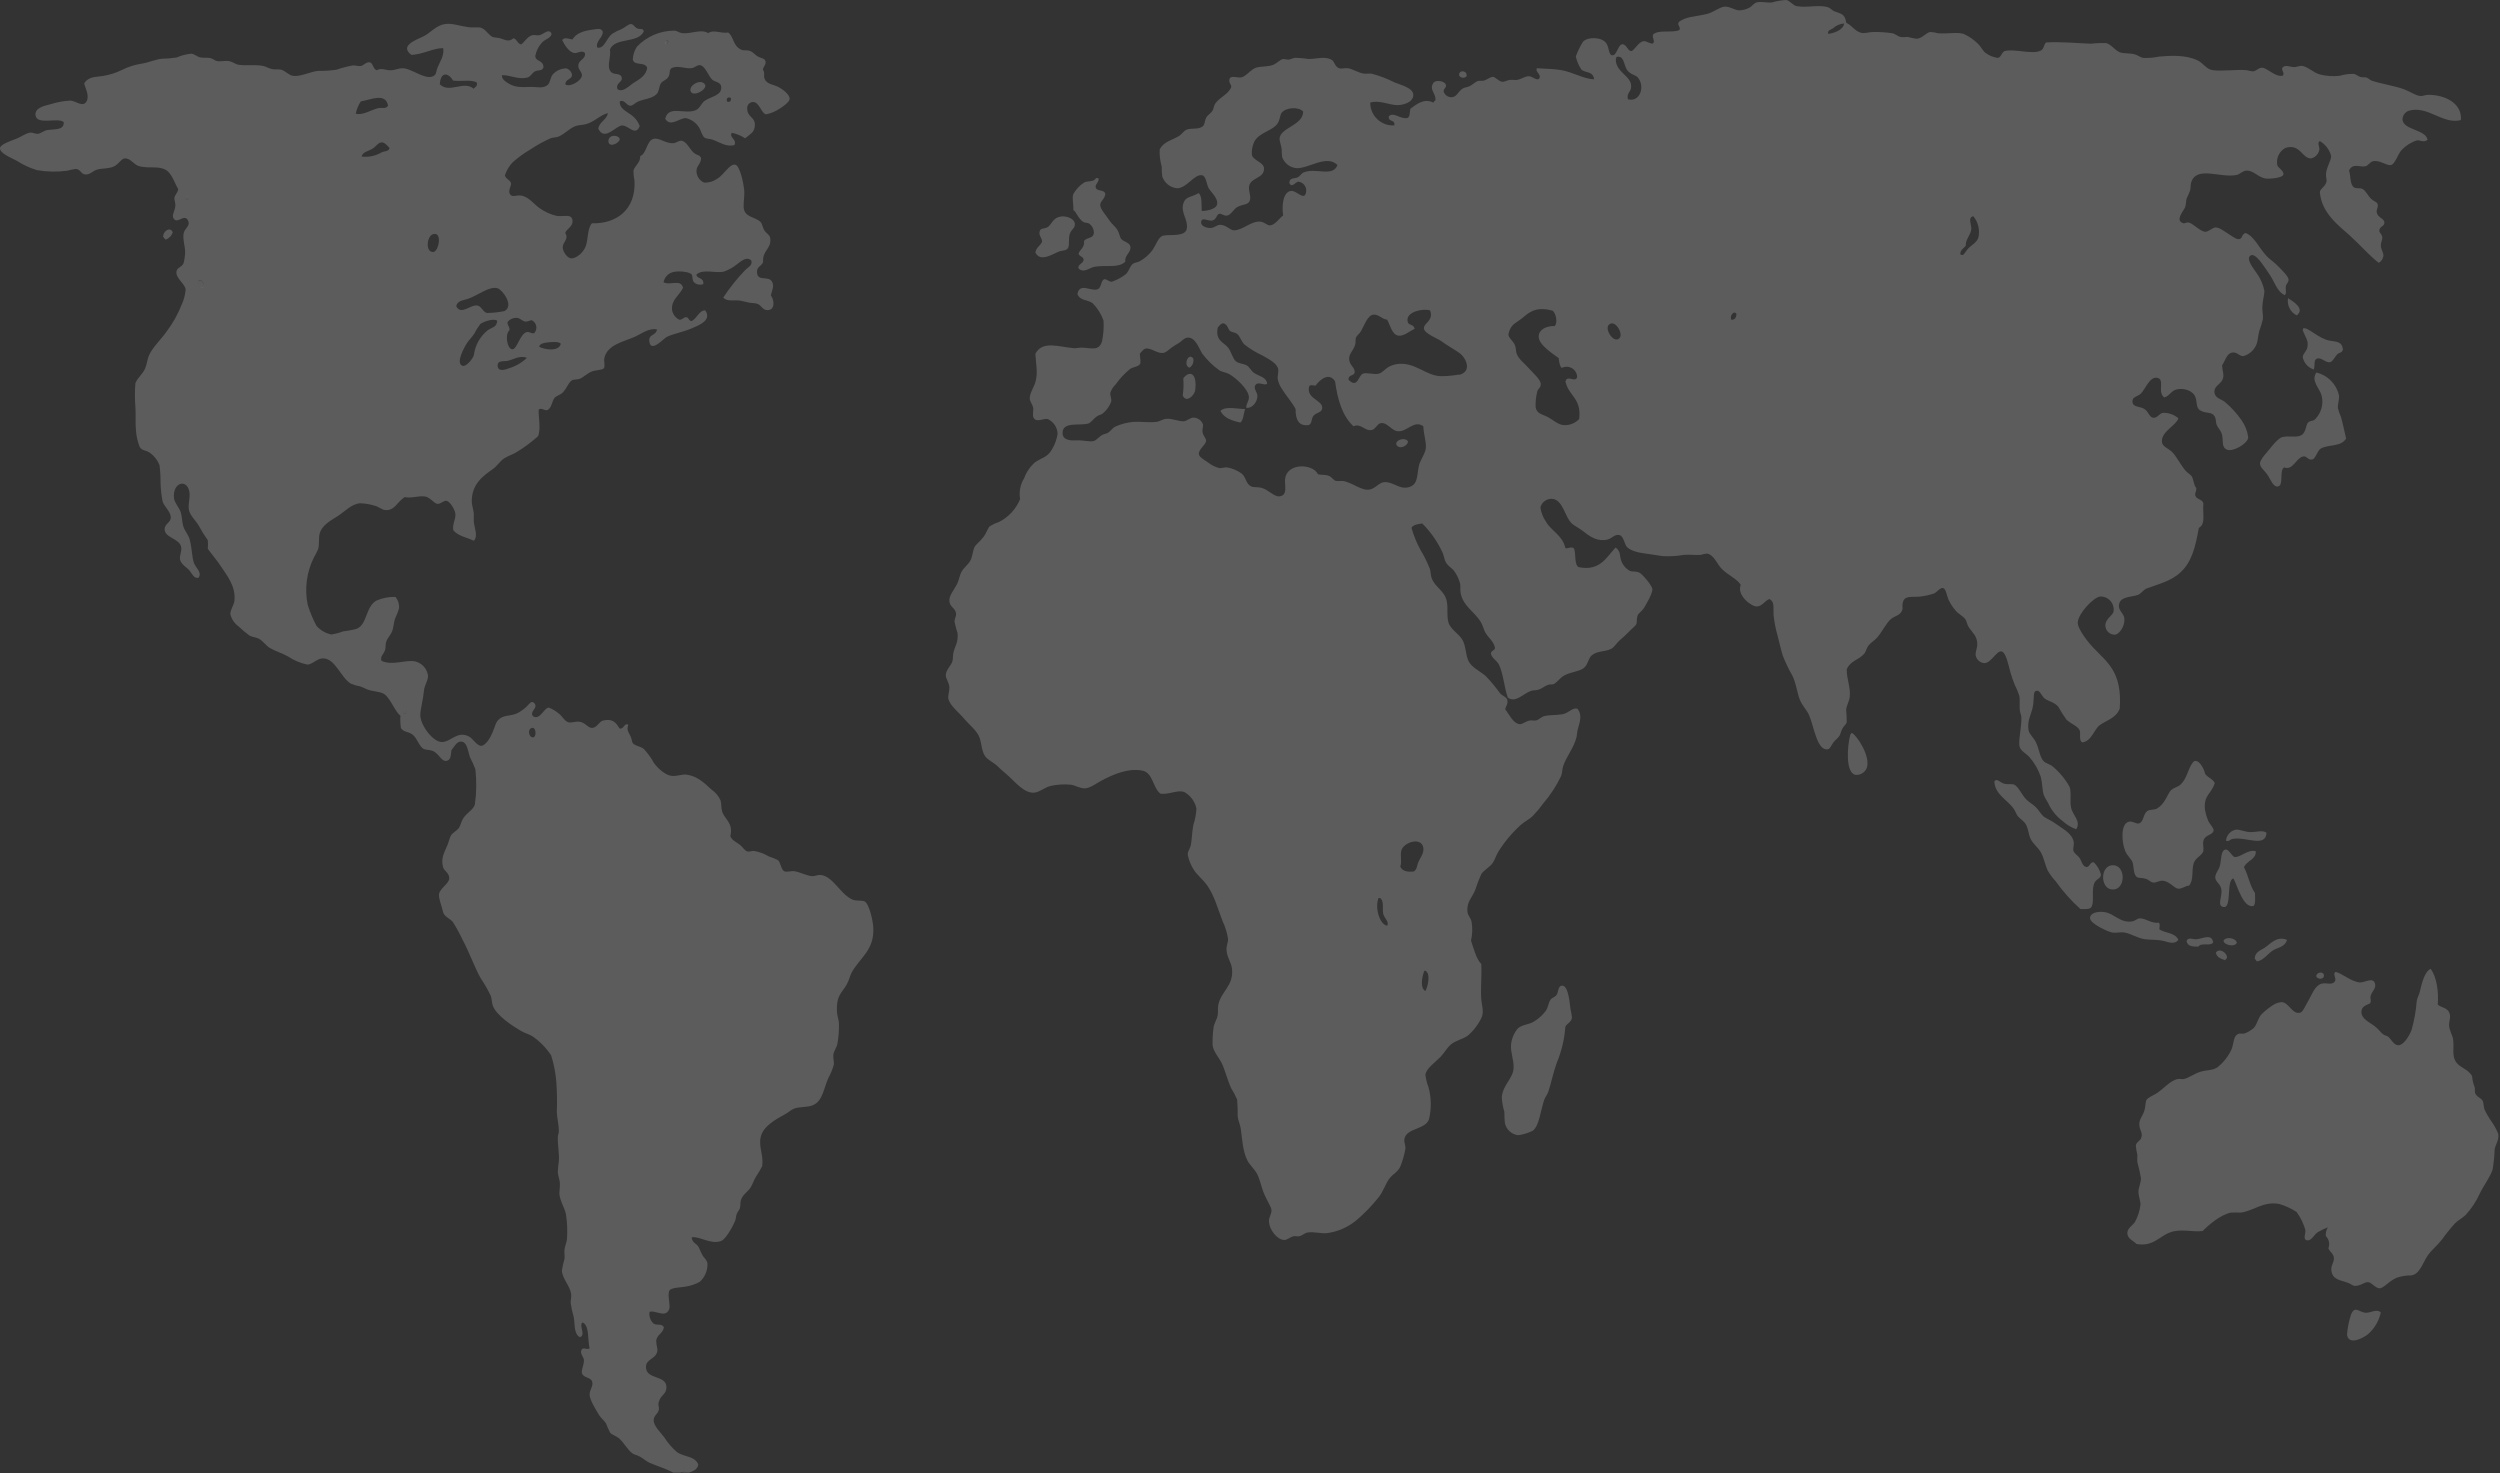 <?xml version="1.0" encoding="UTF-8"?> <svg xmlns="http://www.w3.org/2000/svg" width="689" height="406" viewBox="0 0 689 406" fill="none"><rect x="0" y="0" width="689" height="406" fill="#333333" stroke="none"/> <path d="M656.149 361.711C655.648 364.033 654.412 366.132 652.625 367.697C651.348 368.761 647.292 370.918 646.836 367.864C646.973 365.956 647.35 364.072 647.96 362.258C648.948 359.888 650.027 361.438 651.637 361.757C653.248 362.076 654.828 360.511 656.149 361.711Z" fill="white" fill-opacity="0.2"></path> <path d="M645.18 114.939C645.757 116.975 646.137 118.981 646.593 120.88C645.074 123.204 642.035 122.399 639.665 123.584C638.601 124.177 638.297 126.319 637.264 126.623C636.231 126.927 635.745 125.757 635.016 125.772C632.98 125.772 631.977 129.859 629.5 128.811C628.072 129.829 629.5 133.734 627.799 134.068C626.553 134.296 625.869 132.366 625.125 131.181C624.198 129.662 622.906 128.948 622.861 127.778C622.815 126.608 624.897 124.557 625.55 123.706C626.203 122.855 627.92 120.758 628.938 120.485C630.822 119.983 632.721 120.698 634.165 119.983C635.608 119.269 635.471 116.945 636.14 116.413C636.808 115.881 637.355 116.048 637.842 115.729C638.759 114.888 639.428 113.812 639.776 112.617C640.124 111.422 640.138 110.155 639.817 108.953C639.346 107.054 636.778 104.972 638.404 102.663C639.924 103.025 641.312 103.807 642.411 104.919C643.509 106.031 644.274 107.428 644.618 108.953C644.77 110.123 644.238 111.293 644.329 112.508C644.551 113.339 644.836 114.151 645.18 114.939Z" fill="white" fill-opacity="0.2"></path> <path d="M645.697 96.433C645.378 97.299 644.74 97.117 644.178 97.618C643.616 98.12 642.917 99.654 642.203 99.821C641.063 100.079 639.787 98.484 638.663 98.803C637.539 99.122 638.116 100.414 637.675 101.842C636.916 101.593 636.236 101.149 635.703 100.554C635.169 99.96 634.802 99.235 634.637 98.454C634.637 97.481 635.655 96.934 635.913 95.734C636.323 93.789 635.244 92.817 634.637 90.979C634.637 90.705 634.773 90.69 634.773 90.477C636.156 90.128 638.86 93.258 641.975 93.865C643.905 94.215 645.576 94.063 645.697 96.433Z" fill="white" fill-opacity="0.2"></path> <path d="M640.471 268.697C640.623 270.11 638.572 269.958 638.359 269.031C638.405 267.953 640.228 267.603 640.471 268.697Z" fill="white" fill-opacity="0.2"></path> <path d="M630.58 82.181C631.977 83.062 635.366 85.083 632.98 86.921C632.122 86.496 631.424 85.805 630.992 84.95C630.559 84.096 630.414 83.124 630.58 82.181Z" fill="white" fill-opacity="0.2"></path> <path d="M624.092 261.236C625.703 260.172 627.465 257.848 630.307 259.033C629.684 261.145 627.557 261.099 626.204 262.072C624.852 263.044 623.697 264.761 621.965 264.958C621.862 264.673 621.664 264.431 621.403 264.275C621.403 262.391 622.968 261.95 624.092 261.236Z" fill="white" fill-opacity="0.2"></path> <path d="M620.279 229.33C621.935 229.33 623.5 228.707 624.654 229.497C624.442 233.736 618.957 230.515 615.326 231.199C614.551 231.336 614.323 232.05 613.487 231.7C613.545 230.971 613.839 230.28 614.324 229.731C614.809 229.183 615.459 228.808 616.177 228.662C617.21 228.525 618.759 229.315 620.279 229.33Z" fill="white" fill-opacity="0.2"></path> <path d="M621.691 234.587C621.843 236.926 619.169 237.185 618.44 239.008C619.61 241.15 620.066 244.174 621.479 246.118C621.479 247.425 621.691 249.157 621.053 249.689C618.212 250.342 616.678 244.204 615.538 242.092C613.365 242.578 615.356 250.935 612.499 249.886C611.071 249.385 612.499 247 612.211 245.146C611.952 243.52 610.691 243.186 610.524 241.91C610.433 240.862 611.481 239.752 611.785 238.689C612.241 237.17 611.952 234.131 613.487 234.131C614.247 234.131 615.249 236.03 615.751 236.152C617.301 236.547 619.352 233.994 621.691 234.587Z" fill="white" fill-opacity="0.2"></path> <path d="M616.465 259.824C615.934 261.116 613.032 260.493 612.789 259.323C613.275 258.031 616.222 258.426 616.465 259.824Z" fill="white" fill-opacity="0.2"></path> <path d="M613.775 263.941C613.617 264.191 613.428 264.421 613.213 264.625C612.134 264.214 610.995 263.91 610.676 262.589C611.466 261.191 613.73 262.346 613.775 263.941Z" fill="white" fill-opacity="0.2"></path> <path d="M609.962 259.703C609.248 260.934 606.756 259.612 605.86 260.888C604.341 260.888 602.912 260.888 602.609 259.369C603.034 258.123 604.371 258.974 605.434 258.852C607.197 258.67 609.506 257.226 609.962 259.703Z" fill="white" fill-opacity="0.2"></path> <path d="M590.043 324.716C589.792 323.226 589.462 321.75 589.056 320.294C588.98 319.732 589.056 318.988 589.056 318.259C588.851 317.419 588.709 316.566 588.63 315.706C588.828 314.597 589.922 314.475 590.15 313.503C590.605 311.984 589.618 311.665 589.588 309.765C589.588 308.428 590.438 307.775 591.001 306.043C591.274 305.238 591.274 303.734 591.563 303.156C591.851 302.579 593.492 301.819 594.115 301.47C596.273 300.178 598.005 297.808 600.193 297.383C600.74 297.276 601.484 297.474 601.879 297.383C603.17 297.109 604.766 295.863 606.543 295.347C608.321 294.83 609.78 295.058 611.102 294.162C612.816 292.811 614.176 291.064 615.067 289.072C615.705 287.203 615.523 285.638 616.753 285C617.361 284.681 617.969 285 618.592 284.833C619.524 284.478 620.388 283.964 621.144 283.314C622.117 282.25 622.284 280.518 623.393 279.409C624.387 278.454 625.477 277.604 626.644 276.872C627.332 276.462 628.109 276.227 628.908 276.188C630.899 276.385 631.825 279.728 633.983 279.075C634.758 278.831 635.502 276.856 636.247 275.671C637.265 273.939 638.009 271.615 639.787 271.113C641.215 270.688 642.825 271.766 643.6 270.262C643.767 269.184 642.932 268.545 643.6 267.877C645.241 268.014 648.022 270.673 650.513 270.764C651.85 270.764 654.342 269.016 654.616 271.447C654.737 272.526 653.613 273.392 653.339 274.486C653.157 275.276 653.628 275.686 653.203 276.522C652.048 277.069 650.832 277.358 650.802 278.892C650.802 280.837 653.081 281.749 654.464 282.812C655.421 283.526 656.226 284.635 656.728 285.015C657.229 285.395 657.852 285.471 658.141 285.684C659.067 286.398 659.66 288.024 660.967 288.069C662.273 288.115 663.838 285.912 664.643 283.815C665.374 281.209 665.847 278.537 666.056 275.838C666.193 274.988 666.71 274.152 666.907 273.301C667.454 270.976 668.183 267.847 669.87 267.011C671.556 269.168 672.134 273.347 671.845 276.872C672.969 277.889 674.884 277.555 675.233 279.91C675.324 280.731 674.899 281.779 674.96 282.615C675.051 284.043 675.932 285.304 676.084 286.519C676.373 288.783 675.78 290.652 676.646 292.293C677.755 294.374 679.913 294.298 681.311 296.547C681.373 297.592 681.609 298.619 682.009 299.586C682.146 300.102 682.009 300.953 682.161 301.287C682.617 302.427 683.833 302.533 684.273 303.49C684.501 303.961 684.44 304.858 684.699 305.694C685.249 306.887 685.91 308.027 686.674 309.097C687.423 310.152 688.04 311.295 688.512 312.5C688.801 314.187 687.783 315.341 687.525 316.739C687.463 318.613 687.275 320.481 686.963 322.33C686.309 324.382 684.684 326.387 683.422 328.955C682.437 331.137 681.103 333.143 679.472 334.895C678.576 335.746 677.527 336.248 676.646 337.098C675.333 338.545 674.105 340.067 672.969 341.656C671.708 343.267 670.159 344.498 669.156 345.895C667.712 347.916 666.983 351.168 664.507 351.502C663.11 351.489 661.721 351.72 660.404 352.186C658.308 353.173 656.925 355.012 655.846 355.057C654.768 355.103 653.734 353.538 652.732 353.371C651.729 353.204 650.711 354.389 649.055 354.389C648.386 354.389 648.052 353.902 647.08 353.538C645.059 352.763 642.841 352.793 642.522 350.134C642.354 348.691 643.281 348.038 643.221 346.746C643.16 345.455 642.111 345.121 641.701 344.027C641.923 343.453 641.973 342.828 641.847 342.227C641.72 341.625 641.421 341.074 640.987 340.639C640.922 339.802 641.125 338.967 641.564 338.253C640.579 338.624 639.628 339.081 638.723 339.621C637.705 340.365 636.961 342.082 635.776 341.824C634.591 341.565 635.502 340.016 635.35 338.937C634.835 337.169 634.018 335.503 632.935 334.014C631.452 333.046 629.834 332.303 628.133 331.811C623.773 330.991 620.992 333.786 617.498 334.197C616.602 334.151 615.705 334.151 614.809 334.197C611.983 334.789 608.807 337.493 607.045 339.271C604.128 339.621 601.165 338.557 598.141 339.621C595.118 340.684 593.431 343.662 588.828 342.842C587.916 341.9 586.291 341.429 586.291 339.803C586.291 338.511 587.81 337.676 588.402 336.764C589.203 335.288 589.718 333.675 589.922 332.009C589.922 330.884 589.284 329.532 589.36 328.104C589.527 326.995 590.059 325.81 590.043 324.716Z" fill="white" fill-opacity="0.2"></path> <path d="M587.643 253.929C588.418 253.808 588.995 253.124 589.77 253.094C591.411 253.094 593.037 254.613 594.982 254.279C595.407 254.826 595.118 255.281 595.133 256.147C596.79 257.211 599.494 257.013 600.36 259.034C599.114 260.554 597.321 259.475 595.696 259.201C594.07 258.928 592.733 259.065 591.138 258.852C589.162 258.578 587.385 257.332 585.501 256.998C584.346 256.816 583.176 257.196 582.097 256.998C581.019 256.801 576.096 254.613 576.02 253.094C575.944 251.574 578.147 251.088 580.107 251.392C582.69 251.787 584.407 254.476 587.643 253.929Z" fill="white" fill-opacity="0.2"></path> <path d="M591.456 242.23C590.392 241.865 589.389 242.062 588.918 241.713C587.946 240.999 588.098 238.963 587.779 237.808C587.46 236.654 586.259 236.015 585.667 234.42C584.74 232.096 584.345 226.915 586.791 226.444C587.779 226.246 588.797 227.158 589.48 226.945C590.833 226.55 590.605 224.423 591.744 223.557C592.367 223.055 593.522 223.268 594.418 222.873C595.362 222.288 596.141 221.472 596.682 220.503C597.275 219.652 597.746 218.224 598.521 217.616C599.295 217.008 600.207 216.902 600.921 216.264C602.775 214.562 602.836 212.192 604.309 210.187C605.57 208.454 607.546 211.858 607.697 213.225C608.396 214.304 609.779 214.577 610.387 215.778C609.551 218.816 607.211 219.029 607.697 223.238C607.878 224.232 608.163 225.205 608.548 226.14C608.959 227.127 610.144 228.191 610.068 228.844C609.977 230.12 607.849 230.06 607.378 231.397C606.907 232.734 607.378 232.703 607.242 234.618C606.649 236 605.054 236.334 604.552 238.006C603.96 240.027 604.644 242.564 603.291 244.083C602.349 244.083 601.331 245.056 600.253 244.919C599.174 244.782 597.822 242.746 595.862 242.716C595.117 242.716 594.236 243.293 593.461 243.232C592.686 243.172 592.337 242.518 591.456 242.23Z" fill="white" fill-opacity="0.2"></path> <path d="M582.31 238.448C585.911 238.448 585.911 245.148 582.31 245.148C578.709 245.148 578.724 238.448 582.31 238.448Z" fill="white" fill-opacity="0.2"></path> <path d="M577.053 237.641C578.009 238.575 578.692 239.751 579.028 241.045C579.028 242.23 577.508 242.169 577.053 243.749C576.384 246.195 577.341 248.96 576.202 250.206C575.564 250.677 574.394 250.525 573.376 250.54C570.839 248.27 568.566 245.722 566.6 242.944C565.739 242.014 564.98 240.996 564.336 239.905C563.591 238.279 563.333 236.502 562.497 234.982C561.662 233.463 560.401 232.703 559.671 231.26C559.079 230.06 559.018 228.495 558.41 227.355C557.803 226.216 556.891 225.836 556.131 224.97C555.691 224.408 555.432 223.542 555.007 222.934C553.229 220.381 549.826 219.044 549.644 215.337C550.373 214.35 551.163 215.717 552.47 216.021C553.351 216.218 554.384 216.021 555.007 216.188C556.298 216.705 557.18 219.12 558.547 220.442C559.307 221.171 560.309 221.688 561.084 222.463C561.859 223.238 562.604 224.529 563.196 225.015C564.123 225.699 565.399 226.14 566.6 227.051C568.225 228.297 571.158 229.604 571.537 232.156C571.629 232.779 571.294 233.858 571.401 234.344C571.598 235.241 572.525 235.636 573.087 236.395C573.649 237.155 573.923 238.75 574.926 238.933C575.928 239.115 575.974 237.474 577.053 237.641Z" fill="white" fill-opacity="0.2"></path> <path d="M510.369 201.997C511.585 202.483 515.657 208.409 514.472 211.676C514.223 212.281 513.785 212.79 513.224 213.127C512.663 213.463 512.008 213.61 511.357 213.544C508.561 213.013 509.093 205.537 509.944 202.514C509.977 202.404 510.032 202.302 510.105 202.213C510.178 202.124 510.268 202.051 510.369 201.997Z" fill="white" fill-opacity="0.2"></path> <path d="M416.443 287.886C416.605 286.263 417.245 284.725 418.281 283.465C419.573 282.31 421.32 282.417 422.657 281.596C423.975 280.816 425.127 279.783 426.045 278.558C426.729 277.494 426.759 276.294 427.322 275.519C427.701 274.972 428.552 274.835 429.008 274.167C429.464 273.498 429.327 272.45 429.996 271.797C431.956 270.779 432.518 275.093 432.822 278.071C433.004 278.854 433.146 279.645 433.247 280.442C433.05 281.794 431.804 282.067 431.409 282.994C431.164 286.441 430.353 289.824 429.008 293.007C428.066 295.65 427.489 298.537 426.744 300.816C426.471 301.637 425.878 302.335 425.62 303.019C424.602 305.906 424.222 310.434 422.368 311.664C421.125 312.275 419.791 312.68 418.418 312.864C417.525 312.762 416.688 312.379 416.027 311.77C415.366 311.161 414.916 310.358 414.741 309.476C414.641 308.467 414.595 307.452 414.605 306.438C414.203 305.114 413.963 303.747 413.891 302.366C414.21 298.917 417.005 297.23 417.142 294.389C417.279 292.186 416.246 290.059 416.443 287.886Z" fill="white" fill-opacity="0.2"></path> <path d="M348.36 46.355C348.512 49.212 344.728 48.847 344.257 51.278C344.045 52.387 344.698 53.861 344.546 54.849C344.257 56.626 342.814 56.109 341.006 57.051C340.079 57.538 339.183 59.3 338.18 59.422C337.177 59.543 336.661 58.784 336.068 58.92C335.141 59.133 335.445 60.44 334.078 60.789C332.999 61.017 331.039 59.619 331.039 61.291C330.948 62.369 332.741 62.962 333.865 62.81C334.746 62.703 335.384 61.974 336.266 61.959C337.937 61.959 339.031 63.478 340.079 63.478C342.495 63.478 344.88 60.789 347.433 61.093C348.572 61.23 349.256 62.217 350.107 62.111C351.474 61.959 352.629 60.075 353.632 59.391C353.206 56.535 353.632 52.767 355.896 52.615C357.415 52.509 359.724 55.745 359.998 52.615C360.023 52.002 359.819 51.401 359.426 50.929C359.033 50.458 358.479 50.149 357.871 50.062C357.066 50.062 356.002 51.992 355.333 50.412C355.333 48.893 356.853 49.257 357.597 48.893C358.342 48.528 358.615 47.814 359.284 47.525C362.657 46.112 367.306 48.923 368.613 45.489C365.574 42.451 360.56 46.614 357.172 46.34C356.319 46.231 355.512 45.891 354.84 45.355C354.167 44.819 353.655 44.109 353.358 43.301C353.275 42.57 353.229 41.835 353.222 41.098C353.085 40.02 352.614 38.88 352.644 38.212C352.796 35.173 359.147 34.565 359.147 30.752C357.932 29.354 354.376 29.582 353.222 31.086C352.796 31.618 352.811 32.712 352.234 33.806C350.958 36.115 346.871 36.404 345.594 39.23C345.126 40.3 344.928 41.468 345.017 42.633C345.291 44.228 348.253 44.669 348.36 46.355ZM314.736 212.359C310.665 211.63 306.502 213.605 303.706 215.064C302.111 215.915 300.47 217.191 299.057 217.267C297.644 217.343 296.383 216.416 295.107 216.264C293.262 216.087 291.401 216.2 289.591 216.598C287.966 216.948 286.553 218.33 285.033 218.452C282.298 218.71 279.7 215.413 277.968 213.894C276.92 212.906 275.856 212.101 274.93 211.174C274.003 210.247 272.499 209.579 271.678 208.637C270.569 207.345 270.569 205.097 269.992 203.365C269.293 201.344 267.196 199.855 265.601 197.941C264.416 196.497 261.666 194.355 261.362 192.517C261.21 191.575 261.696 190.481 261.65 189.478C261.575 187.959 260.648 187.153 260.663 186.09C260.663 184.57 262.182 183.446 262.501 182.185C262.668 181.547 262.592 180.666 262.775 179.815C263.17 178.083 264.127 177.065 263.914 174.543C263.572 173.485 263.288 172.41 263.063 171.322C263.063 170.44 263.55 169.939 263.489 169.119C263.383 167.599 261.818 167.387 261.65 165.73C261.483 164.074 263.018 162.585 263.914 160.625C264.309 159.759 264.537 158.422 264.902 157.754C265.692 156.235 266.983 155.612 267.591 154.183C268.032 153.135 268.168 151.57 268.579 150.78C268.989 149.99 270.098 149.261 271.116 147.909C271.921 146.815 272.24 145.508 272.803 145.022C273.605 144.529 274.461 144.132 275.355 143.837C277.978 142.504 280.034 140.271 281.144 137.547C280.793 135.549 281.194 133.493 282.268 131.773C282.883 130.066 283.93 128.548 285.307 127.367C287.069 126.167 288.725 126.045 289.956 123.796C290.732 122.495 291.248 121.055 291.475 119.557C291.446 118.691 291.174 117.85 290.691 117.13C290.207 116.41 289.532 115.841 288.74 115.486C287.464 115.243 285.504 116.656 284.79 114.984C284.562 114.437 284.79 113.191 284.79 112.599C284.623 111.49 283.833 110.7 283.803 109.879C283.727 108.284 285.109 106.628 285.489 104.789C286.021 102.298 285.489 100.383 285.352 97.497C287.327 93.759 291.718 95.613 296.094 95.977C296.747 95.977 297.492 95.795 298.206 95.81C300.804 95.886 302.84 96.828 303.706 94.108C304.109 92.217 304.252 90.28 304.131 88.35C303.496 86.571 302.486 84.949 301.169 83.594C299.771 82.516 297.735 82.987 296.93 81.042C297.583 77.7 300.713 80.48 302.582 79.69C303.539 79.28 303.433 77.289 304.283 76.97C304.861 76.757 305.59 77.669 306.395 77.654C307.768 77.184 309.055 76.497 310.209 75.618C311.12 74.874 311.394 73.354 312.184 72.731C312.731 72.306 313.445 72.351 314.022 72.047C315.404 71.296 316.611 70.261 317.562 69.009C318.717 67.338 319.249 65.241 320.601 64.937C322.5 64.527 326.785 65.393 327.104 62.901C327.423 60.409 325.372 58.662 326.116 56.109C326.709 54.089 328.213 54.453 330.355 53.223C331.389 54.104 331.085 56.611 331.191 58.145C332.513 58.145 335.187 57.69 335.43 56.277C335.749 54.529 333.531 52.752 333.029 51.719C332.528 50.685 332.391 48.558 331.343 48.315C329.186 47.829 327.104 51.886 324.415 51.886C323.495 51.8 322.62 51.451 321.895 50.879C321.17 50.308 320.626 49.539 320.328 48.665C320.201 47.764 320.15 46.854 320.176 45.945C319.725 44.402 319.535 42.795 319.614 41.19C320.692 38.971 323.184 38.607 324.977 37.452C325.661 37.026 326.208 36.1 326.967 35.766C328.228 35.203 330.097 35.766 331.343 34.915C332.133 34.368 331.905 33.395 332.467 32.362C332.832 31.678 333.683 31.283 334.169 30.493C334.503 29.962 334.534 29.126 334.868 28.625C336.099 26.801 338.332 26.118 339.244 24.218C339.654 23.383 338.56 23.064 338.833 21.848C339.107 20.633 341.052 21.529 342.07 21.332C343.483 21.073 344.774 19.022 346.309 18.612C347.843 18.202 349.636 18.46 351.11 17.776C352.006 17.351 352.827 16.394 353.662 16.257C353.951 16.257 354.787 16.454 355.182 16.424C355.577 16.394 356.306 15.999 357.02 15.923C358.251 15.965 359.478 16.077 360.697 16.257C362.93 16.257 365.042 15.452 366.911 16.424C367.883 16.941 367.762 18.263 369.023 18.794C369.661 19.068 370.542 18.688 371.423 18.794C372.806 18.962 374.249 20.101 376.088 20.314C376.741 20.314 377.41 20.223 378.063 20.314C380.212 20.882 382.295 21.676 384.277 22.684C385.933 23.368 389.443 24.203 389.504 26.087C389.58 28.321 386.465 28.974 385.128 28.974C382.91 28.974 379.962 27.455 377.638 28.29C377.634 29.146 377.806 29.994 378.143 30.782C378.48 31.569 378.975 32.278 379.598 32.866C380.22 33.455 380.956 33.909 381.761 34.201C382.566 34.493 383.422 34.617 384.277 34.565C384.566 32.772 382.499 33.775 382.758 32.028C384.171 30.752 385.796 32.879 387.848 32.529C388.622 32.286 388.486 31.01 388.683 29.992C390.37 28.761 392.466 26.953 395.049 28.29C395.154 28.009 395.353 27.773 395.611 27.622C395.779 25.753 393.925 24.781 394.912 23.064C395.399 21.848 398.027 22.274 398.437 23.231C398.848 24.188 397.784 24.249 397.875 25.267C398.032 25.734 398.339 26.137 398.748 26.412C399.158 26.687 399.647 26.818 400.139 26.786C401.522 26.695 401.795 25.267 403.102 24.401C403.634 24.082 404.408 24.051 405.077 23.732C405.745 23.413 406.596 22.578 407.189 22.365C407.781 22.152 408.374 22.365 409.027 22.198C409.681 22.03 410.744 21.18 411.428 21.18C412.111 21.18 412.947 22.365 413.98 22.532C414.558 22.638 415.241 22.137 416.092 22.03C416.943 21.924 417.505 22.122 418.067 22.03C419.42 21.787 420.346 20.937 421.455 21.013C422.246 21.013 423.598 22.334 424.145 21.696C425.056 20.602 422.929 19.797 423.583 18.794C425.755 18.992 428.049 18.931 430.222 19.311C433.458 19.858 436.497 21.787 439.338 21.863C439.065 19.493 436.816 20.177 435.813 19.144C435.088 18.059 434.572 16.848 434.294 15.573C434.806 14.15 435.468 12.785 436.269 11.502C437.515 10.104 441.587 10.104 442.757 12.018C443.562 13.309 443.289 15.285 444.458 15.239C445.628 15.194 445.978 12.2 447.132 12.2C448.287 12.2 448.652 14.084 449.533 14.069C450.414 14.054 451.523 11.425 453.073 11.35C453.909 11.35 454.182 11.866 455.474 12.033C456.355 11.35 455.185 10.514 455.61 9.481C457.13 8.098 460.807 9.146 462.812 8.296C463.374 7.49 462.098 6.913 462.675 6.093C464.423 4.573 467.34 4.573 470.272 3.89C472.095 3.51 473.797 2.006 475.225 1.838C476.653 1.671 478.112 2.887 479.464 2.856C480.345 2.801 481.207 2.574 482.002 2.188C482.792 1.808 483.339 0.881 484.129 0.669C485.359 0.304 486.924 0.851 488.352 0.669C489.642 0.287 490.974 0.062 492.318 0C493.336 0.198 494.156 1.519 495.144 1.686C498.107 2.249 501.221 1.155 503.895 2.036C504.382 2.188 504.868 2.796 505.415 3.054C507.238 3.844 508.453 3.601 508.818 6.275C510.246 6.883 511.082 8.463 512.768 8.995C513.893 9.344 515.032 8.812 516.293 8.812C518.042 8.791 519.789 8.908 521.52 9.162C522.325 9.314 523.039 10.028 523.784 10.18C524.528 10.332 525.105 10.18 525.759 10.18C526.55 10.388 527.351 10.556 528.159 10.681C529.679 10.681 530.757 9.04 531.973 8.812C532.688 8.842 533.398 8.959 534.085 9.162C536.47 9.405 539.22 8.782 541.15 9.329C542.622 9.994 543.964 10.915 545.115 12.048C545.936 12.808 546.452 14.024 547.227 14.586C548.217 15.331 549.386 15.802 550.615 15.953C551.527 15.771 551.557 14.571 552.454 14.084C555.264 13.34 560.233 15.148 562.481 13.917C563.363 13.431 563.195 12.398 563.894 11.699C568.133 11.456 572.357 11.912 576.323 12.048C577.683 11.882 579.055 11.826 580.425 11.881C581.823 12.17 582.841 13.857 584.238 14.419C585.165 14.799 586.806 14.601 588.189 14.935C589.131 15.148 589.906 15.832 590.589 15.953C592.062 16.029 593.538 15.912 594.98 15.604C598.216 15.3 602.379 15.087 605.616 16.622C607.317 17.442 608.031 19.098 609.855 19.341C612.468 19.691 616.509 19.083 619.183 19.341C619.738 19.487 620.302 19.598 620.87 19.676C621.766 19.676 622.313 18.688 623.407 18.658C624.805 18.658 627.038 21.286 629.074 20.876C629.94 20.162 628.36 19.174 629.196 18.491C630.032 17.807 631.08 18.491 632.311 18.491C632.979 18.491 633.83 18.08 634.438 18.156C635.957 18.323 637.476 19.995 639.376 20.526C641.176 20.987 643.047 21.106 644.891 20.876C646.129 20.515 647.415 20.34 648.704 20.359C649.327 20.466 649.889 21.013 650.543 21.21C651.196 21.408 651.728 21.21 652.229 21.377C652.731 21.544 653.171 22.061 653.642 22.228C656.271 23.125 659.72 23.58 662.546 24.598C664.186 25.206 665.843 26.422 667.21 26.467C667.879 26.467 668.471 26.118 669.322 26.133C673.591 26.133 678.605 28.305 678.225 33.091C673.227 34.413 669.109 28.959 663.807 30.539C663.321 30.725 662.902 31.051 662.602 31.476C662.301 31.9 662.134 32.404 662.12 32.924C662.318 35.872 668.517 35.629 669.033 38.516C668.015 39.442 666.906 38.516 666.07 38.698C664.45 39.222 662.99 40.153 661.831 41.402C660.874 42.481 660.039 45.231 659.006 45.474C657.744 45.778 655.815 43.955 653.931 44.456C653.232 44.638 652.563 45.672 651.956 45.824C650.436 46.173 648.4 44.806 647.398 47.009C647.914 48.528 647.595 50.716 648.674 51.567C649.358 52.129 650.193 51.688 651.075 52.068C651.956 52.448 652.594 53.967 653.475 54.788C654.356 55.608 654.918 55.471 655.314 56.307C655.405 57.568 654.888 57.705 655.025 58.525C655.253 59.938 657.091 60.257 657.137 61.23C657.213 62.46 655.982 62.202 655.739 63.433C655.648 64.223 656.499 64.436 656.575 65.469C656.575 66.168 656.119 66.897 656.164 67.687C656.164 68.811 656.954 69.571 656.863 70.574C656.804 70.961 656.659 71.33 656.438 71.653C656.217 71.977 655.926 72.247 655.587 72.442C652.883 70.346 650.452 67.474 647.534 64.846C644.617 62.217 639.831 58.768 639.345 52.965C639.345 52.083 640.865 51.445 641.184 50.078C641.29 49.546 641.001 48.786 641.047 48.042C641.138 46.051 642.566 44.137 642.46 42.952C641.991 41.241 640.873 39.781 639.345 38.88C638.525 39.397 639.345 40.4 639.208 41.25C639.11 41.806 638.86 42.324 638.484 42.745C638.108 43.166 637.623 43.475 637.081 43.636C634.407 43.909 634.119 39.488 629.88 40.749C629.047 41.195 628.378 41.895 627.971 42.748C627.564 43.601 627.439 44.561 627.616 45.489C627.737 46.234 629.439 47.009 629.317 48.042C629.196 49.075 625.474 49.303 624.653 49.227C622.374 49.014 621.204 46.963 619.153 47.024C618.135 47.024 617.254 48.042 616.464 48.209C612.012 49.181 605.403 45.58 603.899 50.245C603.671 50.898 603.792 51.764 603.61 52.448C603.328 53.22 603.003 53.975 602.638 54.712C602.471 55.228 602.501 56.231 602.228 57.082C601.954 57.933 599.295 60.728 601.65 61.503C602.228 61.685 602.486 61.215 603.17 61.321C604.385 61.518 606.391 63.858 607.819 63.873C608.67 63.873 609.855 62.719 610.508 62.688C611.815 62.688 612.757 63.63 613.759 64.208C614.762 64.785 616.16 65.955 616.874 65.909C618.196 65.909 617.558 64.724 618.849 64.208C621.28 65.089 622.435 68.188 624.775 70.665C625.625 71.546 626.887 72.321 628.026 73.552C628.664 74.235 630.624 76.074 630.715 76.94C630.806 77.806 630.168 78.094 630.001 78.809C629.773 79.842 630.305 80.601 629.713 81.361C627.464 80.358 626.962 77.684 625.337 75.42C624.744 74.57 624.136 73.567 623.225 72.382C622.815 71.835 621.311 69.92 620.399 70.346C618.621 71.151 621.371 74.387 621.812 75.086C622.93 76.602 623.703 78.345 624.076 80.191C624.076 81.194 623.529 83.032 623.498 84.749C623.498 85.919 623.757 86.983 623.65 87.97C623.39 89.069 623.06 90.15 622.663 91.207C622.328 92.437 622.253 93.926 621.949 94.762C621.646 95.576 621.155 96.308 620.516 96.896C619.877 97.485 619.108 97.915 618.272 98.15C617.102 98.15 616.601 97.071 615.446 97.147C613.714 97.238 613.395 99.168 612.407 100.702C612.498 102.374 612.939 102.951 612.696 104.106C612.316 105.899 610.219 106.202 610.295 107.995C610.371 109.788 612.194 109.986 613.106 110.715C614.88 112.197 616.448 113.909 617.77 115.805C618.768 117.213 619.4 118.847 619.609 120.56C619.503 122.247 615.476 124.571 613.82 123.948C612.164 123.325 612.787 121.548 612.407 119.877C612.118 118.6 611.283 118.038 610.888 117.005C610.66 116.443 610.766 115.577 610.462 114.969C609.612 113.237 608.123 114.179 606.36 113.1C605.205 112.386 605.54 110.882 605.084 109.53C604.491 107.707 601.924 106.841 599.873 107.327C598.353 107.676 597.882 109.196 596.469 109.53C594.403 108.01 596.895 104.41 594.357 104.106C592.413 103.847 591.121 107.463 589.982 108.512C589.207 109.226 587.809 109.363 587.718 110.381C587.551 112.249 589.359 111.9 590.756 112.584C592.154 113.267 592.276 115.03 593.446 115.136C594.616 115.243 595.132 113.875 596.135 113.769C597.687 113.732 599.198 114.273 600.374 115.288C599.66 117.339 595.816 118.843 595.816 121.563C595.816 123.082 597.335 123.401 598.505 124.45C599.675 125.498 600.784 127.808 602.182 129.54C602.774 130.284 603.701 130.785 604.02 131.241C604.674 132.366 604.567 133.733 605.281 134.462C605.403 135.389 604.932 135.617 604.993 136.498C605.342 137.729 606.907 137.486 607.257 138.701C606.968 141.634 607.986 144.399 605.995 145.493C605.069 150.75 604.036 154.852 601.042 157.648C598.368 160.215 594.813 160.96 591.577 162.206C590.741 162.54 590.058 163.588 589.328 163.907C587.444 164.667 584.102 164.211 583.965 166.946C583.874 168.298 585.393 169.119 585.484 170.501C585.651 172.628 584.071 174.771 582.932 174.923C582.262 174.952 581.606 174.72 581.104 174.274C580.602 173.829 580.293 173.206 580.243 172.537C580.136 170.516 582.339 169.696 582.506 168.465C582.575 167.949 582.53 167.425 582.376 166.927C582.222 166.43 581.962 165.972 581.614 165.585C581.266 165.198 580.838 164.891 580.36 164.686C579.882 164.48 579.365 164.38 578.845 164.393C576.976 164.561 572.767 169.073 572.631 171.534C572.539 173.373 575.669 177.186 576.718 178.311C580.683 182.519 584.907 185.041 584.208 195.282C583.22 197.88 580.683 198.442 578.693 199.84C577.173 200.934 576.429 204.307 573.892 204.595C572.874 204.17 573.466 202.256 573.193 201.374C572.798 200.159 570.777 199.551 569.516 198.336C568.696 197.188 567.94 195.996 567.252 194.765C566.265 193.595 564.791 193.352 563.575 192.562C562.816 192.061 562.223 190.314 561.463 190.359C560.218 190.359 560.643 191.878 560.339 194.249C560.035 196.619 558.592 198.427 559.063 201.207C559.26 202.347 560.445 203.274 561.038 204.443C562.01 206.358 562.147 208.606 563.15 209.7C563.818 210.43 564.943 210.582 565.702 211.22C567.587 212.787 569.168 214.688 570.367 216.826C570.975 218.619 570.367 220.716 570.792 222.6C571.263 224.772 573.618 226.322 572.205 228.54C570.846 228.056 569.597 227.307 568.528 226.337C566.742 225.026 565.328 223.271 564.426 221.247C564.009 220.593 563.634 219.913 563.302 219.212C562.8 217.692 562.907 215.96 562.451 214.122C561.776 212.124 560.718 210.276 559.336 208.682C558.349 207.558 556.586 206.905 556.51 205.279C556.419 203.015 557.164 200.326 557.088 197.682C557.088 197.105 556.738 196.512 556.662 195.814C556.51 194.507 556.769 192.912 556.51 191.742C556.174 190.696 555.752 189.68 555.249 188.703C554.821 187.644 554.445 186.564 554.125 185.467C553.548 183.507 552.909 179.724 551.572 179.526C550.235 179.329 548.762 182.717 546.908 182.762C546.344 182.72 545.808 182.501 545.376 182.135C544.945 181.769 544.641 181.276 544.507 180.726C544.34 179.678 544.963 178.63 544.933 177.505C544.933 175.226 543.535 174.345 542.532 172.75C542.122 172.097 542.016 171.231 541.682 170.714C541.043 169.787 539.813 169.271 539.007 168.329C538.211 167.409 537.541 166.387 537.017 165.29C536.47 163.968 536.303 162.251 535.498 162.069C534.693 161.887 533.781 163.269 532.96 163.588C531.72 163.993 530.443 164.273 529.147 164.424C526.306 164.667 524.011 163.755 524.346 167.827C523.905 169.65 522.295 169.666 521.231 170.532C519.879 171.641 518.891 173.859 517.418 175.621C516.703 176.487 515.67 177.034 515.017 177.84C514.364 178.645 514.318 179.572 513.741 180.21C512.221 181.927 509.973 182.063 508.955 184.464C508.955 187.275 510.064 189.417 509.79 192.061C509.669 193.276 508.909 194.37 508.803 195.631C508.916 196.757 508.966 197.888 508.955 199.019C508.818 199.642 508.256 199.961 507.815 200.721C507.375 201.481 507.268 202.24 506.98 202.757C506.493 203.486 505.719 204.003 505.278 204.626C504.549 205.644 504.397 206.373 503.759 206.495C500.72 207.026 499.899 199.946 498.532 196.983C497.909 195.616 496.618 194.385 495.995 192.744C495.265 190.845 495.053 188.46 494.02 186.287C492.995 184.488 492.097 182.62 491.33 180.696C490.829 179.07 490.388 177.05 489.917 175.257C489.375 173.374 488.999 171.447 488.793 169.498C488.671 167.28 489.142 165.928 487.653 165.077C486.271 165.624 485.648 167.143 484.129 167.143C482.609 167.143 478.568 163.998 479.753 161.203C478.765 159.516 476.274 158.605 474.39 156.645C473.296 155.52 472.323 152.816 470.424 152.573C469.851 152.628 469.285 152.745 468.738 152.922C467.537 153.044 465.41 152.786 464.073 152.922C462.113 153.266 460.119 153.378 458.133 153.257C456.75 153.074 455.094 152.755 453.575 152.573C451.767 152.36 449.366 151.844 448.348 150.704C447.725 150.02 447.467 147.787 446.373 147.483C445.051 147.118 444.337 148.334 443.121 148.668C440.539 149.382 438.366 148.03 436.619 146.632C435.388 145.645 434.248 145.113 433.367 144.429C431.225 142.697 430.845 137.516 427.578 137.471C426.878 137.471 426.198 137.706 425.647 138.139C425.096 138.571 424.706 139.176 424.54 139.856C424.736 141.258 425.256 142.595 426.059 143.761C427.578 146.435 430.617 147.453 431.422 151.054C432.015 151.327 433.2 150.431 433.823 151.221C434.37 152.74 433.823 155.642 435.099 156.311C440.964 157.48 442.696 153.606 445.264 150.886C446.783 152.072 446.297 153.12 446.783 154.442C447.193 155.671 448.05 156.701 449.184 157.328C449.883 157.663 450.794 157.328 451.858 157.845C452.526 158.149 455.322 161.309 455.398 162.403C455.474 163.497 453.575 166.809 452.997 167.675C452.42 168.541 451.569 168.951 451.296 169.711C451.022 170.471 451.159 171.534 451.007 171.914C450.749 172.583 449.487 173.434 448.758 174.284C447.997 175.061 447.196 175.796 446.358 176.487C445.461 177.323 444.838 178.447 443.957 178.873C442.073 179.708 440.28 179.344 438.73 180.575C437.713 181.365 437.697 183.173 436.467 184.13C435.236 185.087 432.972 185.148 431.103 186.166C429.888 186.819 429.174 188.095 428.141 188.551C427.715 188.718 427.183 188.551 426.712 188.718C425.786 189.007 424.92 189.812 424.038 190.07C423.157 190.329 422.519 190.177 421.911 190.42C419.739 191.164 417.748 193.823 415.56 192.273C414.527 189.417 414.36 185.816 413.16 183.279C412.537 181.987 411.337 181.592 410.896 180.24C410.896 179.146 411.929 179.45 412.02 178.554C411.671 176.715 410.228 175.849 409.346 174.3C408.906 173.54 408.708 172.461 408.207 171.595C406.535 168.648 403.208 167.113 402.555 163.436C402.388 162.449 402.555 161.659 402.418 160.899C402.094 159.61 401.521 158.397 400.732 157.328C400.185 156.584 399.091 156.067 398.468 154.958C398.058 154.214 397.966 153.196 397.617 152.406C396.243 149.371 394.327 146.611 391.965 144.262C390.81 144.46 389.58 144.551 389.002 145.447C389.58 147.51 390.385 149.503 391.403 151.388C392.45 153.123 393.349 154.942 394.092 156.827C394.305 157.526 394.274 158.453 394.517 159.197C395.399 161.887 398.194 162.722 398.756 165.822C399.121 167.903 398.665 169.331 399.167 171.413C399.668 173.494 402.114 174.588 403.132 176.503C403.953 178.022 403.968 180.286 404.545 181.775C405.381 183.947 407.751 184.813 409.483 186.333C410.906 187.827 412.226 189.415 413.433 191.088C414.193 191.909 415.226 192.061 415.424 192.957C415.652 194.112 415.013 194.477 414.846 195.495C415.94 196.862 416.989 199.369 418.812 199.582C419.556 199.658 420.498 198.761 421.638 198.564C422.2 198.457 422.853 198.67 423.324 198.564C424.084 198.396 424.737 197.591 425.588 197.363C427.032 196.999 428.703 197.151 430.526 196.862C432.349 196.573 433.443 194.841 434.765 195.343C436.284 197.272 435.175 199.445 434.765 201.283C434.628 201.937 434.628 202.62 434.491 203.152C433.732 206.191 431.726 208.424 430.815 211.129C430.526 211.964 430.587 212.982 430.253 213.848C428.946 216.589 427.281 219.144 425.299 221.445C424.441 222.641 423.496 223.774 422.473 224.833C421.471 225.836 420.225 226.352 419.085 227.386C416.67 229.565 414.578 232.076 412.871 234.846C412.263 235.864 411.96 237.049 411.352 237.884C410.425 239.13 409.012 239.738 408.237 240.923C407.582 242.354 407.019 243.826 406.551 245.329C405.776 247.274 404.15 248.581 404.424 251.27C404.53 252.288 405.305 252.941 405.563 253.989C405.861 255.735 405.809 257.521 405.411 259.246C406.216 261.571 406.794 264.154 408.237 265.688C408.419 269.122 408.009 272.465 408.237 275.367C408.389 277.22 408.997 278.588 408.389 280.289C407.491 282.236 406.192 283.971 404.576 285.379C403.239 286.412 401.203 286.686 399.774 287.932C398.772 288.798 397.951 290.317 396.948 291.335C395.277 292.991 392.998 294.556 392.846 296.242C392.984 297.409 393.27 298.552 393.697 299.646C394.488 302.524 394.535 305.556 393.834 308.458C392.816 311.406 387.635 310.798 387.057 313.897C386.875 314.839 387.407 315.584 387.331 316.617C387.029 318.297 386.555 319.941 385.918 321.524C385.295 322.937 383.882 323.56 382.955 324.761C381.801 326.28 381.223 328.437 379.917 330.018C378.097 332.299 376.062 334.401 373.839 336.292C371.505 338.238 368.664 339.476 365.65 339.863C363.933 340.015 362.095 339.377 360.287 339.696C359.618 339.802 358.904 340.547 358.023 340.714C357.506 340.805 356.99 340.607 356.503 340.714C355.607 340.896 354.787 341.747 353.951 341.732C352.128 341.732 349.773 339.088 349.727 336.475C349.727 335.472 350.441 334.515 350.426 333.588C350.411 332.661 349.302 331.142 348.451 329.167C347.6 327.192 347.296 325.125 346.476 323.576C345.655 322.026 344.44 321.129 343.786 319.838C342.48 317.225 342.389 314.14 341.948 311.011C341.811 309.993 341.234 308.883 341.097 307.607C341.131 306.087 341.085 304.565 340.96 303.049C340.481 301.931 339.912 300.854 339.259 299.828C338.271 297.625 337.572 294.753 336.721 293.037C335.871 291.32 334.321 289.755 334.184 287.947C334.146 286.357 334.237 284.766 334.458 283.191C334.61 282.006 335.354 281.064 335.597 279.803C335.749 278.967 335.597 278.01 335.734 277.083C336.448 273.194 340.018 271.781 339.547 267.071C339.35 265.065 338.165 264.032 338.028 261.799C337.937 260.735 338.469 259.808 338.454 258.76C338.185 257.055 337.674 255.397 336.934 253.837C335.506 250.1 334.625 246.681 332.558 243.825C331.434 242.306 329.96 241.181 329.034 239.753C328.196 238.464 327.618 237.024 327.332 235.514C327.332 234.542 327.955 233.995 328.183 232.962C328.471 231.716 328.502 229.346 328.882 227.37C329.374 225.898 329.661 224.364 329.732 222.812C329.53 221.853 329.123 220.949 328.538 220.162C327.953 219.375 327.205 218.725 326.344 218.254C324.369 217.662 322.348 218.999 319.857 218.756C317.669 217.176 317.836 212.891 314.736 212.359ZM392.846 273.133C393.5 271.887 394.366 268.378 392.846 267.527H392.573C391.935 268.94 391.266 272.328 392.846 273.118V273.133ZM390.871 237.656C391.342 236.487 392.466 235.241 392.284 233.752C391.874 230.485 386.784 232.096 386.207 234.435C385.827 235.955 386.435 237.246 385.918 238.842C386.48 240.103 387.878 240.361 389.595 240.194C390.552 239.677 390.43 238.72 390.871 237.641V237.656ZM382.332 255.129C382.894 253.883 381.436 253.063 381.193 251.726C380.95 250.389 381.512 248.322 380.342 247.487H379.932C378.823 250.267 380.281 254.855 382.332 255.129ZM478.583 86.618C478.051 85.327 476.532 86.998 477.185 88.137C478.142 88.137 478.477 87.53 478.583 86.618ZM445.674 93.577C447.968 93.045 445.674 88.639 443.987 89.155C441.739 89.809 444.124 93.911 445.674 93.546V93.577ZM435.221 115.486C435.935 109.591 432.182 109.15 431.407 104.957C431.741 104.957 431.574 104.47 431.833 104.455C432.759 103.923 434.172 105.306 434.659 103.939C434.652 103.443 434.519 102.958 434.272 102.529C434.025 102.1 433.672 101.741 433.247 101.487C432.822 101.232 432.34 101.091 431.845 101.076C431.35 101.061 430.859 101.173 430.42 101.401C429.812 100.9 429.721 99.745 429.569 98.682C428.049 97.542 424.008 95.035 424.069 92.741C424.069 90.857 426.135 89.793 428.445 89.854C429.417 88.973 428.794 86.238 427.882 85.615C424.221 84.658 422.276 85.296 419.967 87.317C418.857 88.274 417.627 88.943 417.004 89.52C416.293 90.257 415.845 91.207 415.728 92.224C415.819 93.288 417.065 93.896 417.566 95.263C417.824 95.977 417.763 96.874 417.991 97.466C418.614 99.107 420.194 100.155 421.38 101.538C422.23 102.51 424.585 104.577 424.631 105.777C424.676 106.977 423.902 106.962 423.643 107.98C423.305 109.372 423.162 110.803 423.218 112.234C423.537 114.088 425.132 114.164 426.606 114.954C428.08 115.744 429.478 117.111 430.982 117.157C431.768 117.206 432.555 117.081 433.287 116.792C434.019 116.504 434.68 116.057 435.221 115.486ZM402.023 103.331C405.852 102.495 404.105 98.606 402.175 97.254C400.656 96.19 398.939 95.278 397.222 94.017C396.234 93.288 392.451 91.921 392.421 90.462C392.39 89.003 395.232 88.335 394.122 85.539C392.178 84.962 387.589 85.858 387.908 88.426C388.091 89.945 389.549 89.079 389.883 90.629C388.501 91.222 386.845 92.771 385.325 92.498C383.593 92.164 383.153 89.611 382.287 88.077C380.934 88.077 380.053 86.557 378.473 86.724C376.893 86.891 375.921 89.839 375.085 91.282C374.629 92.042 373.915 92.452 373.672 93.136C373.52 93.561 373.672 94.23 373.52 94.838C373.049 96.722 371.682 97.421 371.834 99.077C371.986 100.733 373.353 101.219 373.353 102.48C373.353 103.741 371.515 103.103 371.666 104.683C374.189 107.19 374.325 103.498 375.617 102.981C376.65 102.571 378.655 103.331 379.992 102.981C381.056 102.708 381.892 101.462 383.031 100.945C383.879 100.558 384.79 100.326 385.72 100.262C390.279 100.049 393.12 103.559 397.024 103.665C398.721 103.684 400.416 103.536 402.084 103.224L402.023 103.331ZM392.968 123.25C393.044 121.426 392.39 120.059 392.269 117.476C389.656 115.592 387.711 119.238 385.067 118.828C383.441 118.585 382.271 116.306 380.509 116.625C379.567 116.807 379.096 118.281 378.109 118.494C376.088 118.935 375.176 116.549 373.019 117.476C369.98 114.711 368.643 110.198 367.944 105.093C366.288 102.495 363.781 104.607 362.566 106.278C361.836 106.278 360.91 105.777 360.742 106.78C360.18 109.925 364.434 110.259 364.404 112.386C364.404 113.769 362.748 113.647 362.003 114.589C361.259 115.531 361.745 116.488 360.742 117.142C357.947 117.537 357.035 115.714 357.066 112.72C355.865 110.533 354.346 108.937 353.252 107.129C352.698 106.307 352.316 105.383 352.128 104.41C352.021 103.62 352.432 102.602 352.264 101.69C351.961 100.079 349.438 98.849 347.889 97.952C346.12 97.145 344.456 96.125 342.936 94.914C342.1 94.063 341.705 92.589 340.96 92.042C340.216 91.495 339.547 91.662 338.985 91.191C338.423 90.72 338.332 89.444 337.284 89.14C336.752 88.912 335.931 89.778 335.597 90.34C334.898 94.048 337.405 94.291 338.56 95.932C339.35 97.056 339.745 98.758 340.535 99.502C341.325 100.247 342.556 100.155 343.574 100.687C344.318 101.067 344.82 102.207 345.549 102.723C346.901 103.711 349.059 103.878 349.226 105.762C348.375 106.446 346.476 104.759 345.822 106.446C345.67 107.555 346.552 108.117 346.536 109.165C346.536 110.836 345.017 112.66 343.498 112.386C343.346 111.383 344.227 110.578 344.197 109.499C344.197 107.342 340.52 104.045 338.697 103.057C337.831 102.586 336.782 102.556 336.007 102.024C334.23 100.751 332.657 99.214 331.343 97.466C330.34 95.856 329.474 92.908 327.256 93.045C326.344 93.121 325.6 94.124 324.84 94.564C324.11 94.973 323.405 95.424 322.728 95.916C321.908 96.57 321.209 97.238 320.464 97.284C318.687 97.375 317.183 95.764 315.663 96.084C315.147 96.22 314.721 96.782 314.144 97.451C314.144 98.439 314.387 99.077 314.281 100.155C313.825 101.113 312.457 101.052 311.455 101.675C309.95 102.9 308.62 104.326 307.504 105.914C306.808 106.57 306.285 107.39 305.985 108.299C305.909 108.861 306.38 109.925 306.259 110.669C305.796 111.921 305.016 113.031 303.995 113.89C303.509 114.316 302.84 114.361 302.308 114.741C301.199 115.531 300.698 116.564 299.771 116.777C297.294 117.339 292.812 116.185 292.843 119.33C292.843 121.426 295.228 121.441 296.656 121.366C298.662 121.274 300.348 121.867 301.457 121.533C302.217 121.305 302.977 120.272 303.858 119.831C304.359 119.557 304.891 119.557 305.271 119.33C306.122 118.813 306.593 117.993 307.246 117.628C308.851 116.884 310.574 116.427 312.336 116.276C314.235 116.139 316.225 116.504 318.687 116.276C319.568 116.185 320.434 115.516 321.376 115.425C322.895 115.273 324.931 116.154 326.177 116.109C327.043 116.109 328 115.06 329.003 115.091C329.563 115.119 330.102 115.311 330.553 115.643C331.004 115.976 331.347 116.433 331.54 116.959C331.662 117.446 331.313 118.236 331.404 118.995C331.571 120.226 332.452 120.727 332.391 121.533C332.315 122.596 330.112 124.009 330.416 125.27C330.614 126.075 332.194 126.911 332.953 127.473C333.854 128.179 334.888 128.695 335.992 128.993C336.782 129.099 337.512 128.719 338.256 128.826C339.681 129.089 341.03 129.665 342.206 130.512C343.528 131.636 343.346 133.444 344.896 134.082C345.549 134.356 346.734 134.204 347.57 134.417C349.636 134.948 351.155 137 352.659 136.787C355.03 136.468 353.951 133.748 354.179 131.879C354.787 127.534 361.776 127.732 363.219 130.679C364.252 131.013 365.164 130.679 366.334 131.196C367.002 131.454 367.519 132.35 368.172 132.548C368.784 132.586 369.398 132.586 370.01 132.548C372.715 132.913 375.161 135.344 377.486 134.918C379.005 134.66 380.038 133.004 381.451 132.882C384.14 132.685 385.872 135.313 388.79 134.082C390.932 133.171 390.461 130.497 391.19 127.792C391.95 125.954 392.968 124.602 392.968 123.25ZM545.267 65.347C545.475 64.343 545.455 63.305 545.211 62.308C544.967 61.312 544.503 60.383 543.854 59.589C542.213 59.923 543.398 61.959 543.292 63.144C543.125 64.831 541.636 66.001 541.773 67.702C541.241 68.462 540.253 68.766 540.253 70.072C541.15 70.817 541.545 69.495 542.228 68.72C543.231 67.55 544.902 66.867 545.267 65.347ZM508.256 6.472C507.088 6.545 505.985 7.03 505.141 7.84C504.609 8.174 503.531 8.356 503.88 9.359C505.232 9.131 507.937 8.432 508.256 6.472ZM448.652 27.363C451.964 28.29 453.529 23.793 451.326 21.286C450.809 20.694 449.077 20.466 448.287 19.083C447.421 17.427 447.543 15.209 445.461 15.695C445.461 15.892 445.461 16.166 445.324 16.196C445.127 19.904 449.624 20.846 449.548 23.793C449.594 25.358 448.226 25.525 448.652 27.363Z" fill="white" fill-opacity="0.2"></path> <path d="M402.177 20.906C401.766 19.068 404.653 19.387 404.152 21.073C404.015 21.201 403.853 21.298 403.677 21.359C403.501 21.42 403.313 21.444 403.127 21.428C402.941 21.412 402.76 21.358 402.597 21.268C402.433 21.178 402.29 21.055 402.177 20.906Z" fill="white" fill-opacity="0.2"></path> <path d="M384.794 122.399C384.794 121.001 387.529 120.485 388.046 121.715C387.863 123.083 385.372 124.025 384.794 122.399Z" fill="white" fill-opacity="0.2"></path> <path d="M336.342 113.236C337.862 111.808 341.098 112.765 343.134 112.719C342.739 114.026 342.693 115.758 341.858 116.457C339.533 115.956 337.376 115.272 336.342 113.236Z" fill="white" fill-opacity="0.2"></path> <path d="M326.118 104.243C328.047 101.797 330.083 103.088 329.354 107.798C328.898 109.211 326.877 111.08 325.966 108.998C326.194 107.424 326.245 105.829 326.118 104.243Z" fill="white" fill-opacity="0.2"></path> <path d="M328.852 98.774C328.967 99.249 328.934 99.748 328.757 100.204C328.581 100.661 328.269 101.052 327.864 101.326C326.011 100.961 327.424 96.95 328.852 98.774Z" fill="white" fill-opacity="0.2"></path> <path d="M301.459 64.36C301.5 63.835 301.404 63.308 301.18 62.831C300.956 62.355 300.612 61.944 300.182 61.64C299.726 61.321 299.012 61.473 298.496 61.124C297.113 60.212 296.612 58.328 295.807 57.903C295.913 56.049 295.381 54.697 295.807 53.481C296.539 52.174 297.583 51.068 298.845 50.261C300.076 49.744 301.367 50.261 302.081 49.075C302.205 49.049 302.334 49.051 302.457 49.08C302.58 49.108 302.696 49.164 302.796 49.242C302.796 50.321 302.036 50.488 301.945 51.461C302.112 52.98 304.376 52.038 304.634 53.481C304.406 55.001 303.221 55.381 303.221 56.52C303.221 57.66 304.923 59.437 305.758 60.759C306.381 61.732 307.46 62.461 308.022 63.479C308.584 64.497 308.615 65.393 309.01 65.849C309.754 66.7 311.425 66.837 311.547 68.052C311.714 69.678 309.876 70.316 310.134 72.124C308.204 73.962 304.968 73.005 301.808 73.491C300.289 73.704 298.769 75.421 297.25 73.993C296.9 72.853 298.511 72.701 298.663 71.623C298.557 70.62 297.493 70.757 297.25 69.921C297.66 68.599 298.936 68.401 298.769 66.366C299.696 65.348 301.215 65.743 301.459 64.36Z" fill="white" fill-opacity="0.2"></path> <path d="M290.867 60.273C292.751 58.89 296.048 59.954 296.231 61.64C296.368 62.916 295.228 63.16 294.818 64.527C294.408 65.894 294.818 67.368 294.392 68.264C293.967 69.161 292.782 68.994 291.992 69.267C290.214 69.905 286.78 72.427 285.352 69.617C285.55 68.097 286.765 67.809 287.191 66.578C287.191 65.591 286.34 65.059 286.477 64.025C286.659 62.749 287.449 63.19 288.604 62.673C289.424 62.309 289.789 61.063 290.867 60.273Z" fill="white" fill-opacity="0.2"></path> <path d="M194.39 23.444C194.679 24.963 190.668 26.923 190.288 24.963C189.984 23.413 193.357 21.469 194.39 23.444Z" fill="white" fill-opacity="0.2"></path> <path d="M189.725 406H187.598C188.281 405.726 189.043 405.726 189.725 406Z" fill="white" fill-opacity="0.2"></path> <path d="M183.298 11.395C183.412 11.284 183.565 11.222 183.724 11.222C183.883 11.222 184.036 11.284 184.149 11.395C184.012 11.806 183.906 12.231 183.298 12.079V11.395Z" fill="white" fill-opacity="0.2"></path> <path d="M170.795 38.379C170.795 39.321 167.984 40.871 167.68 39.063C167.645 38.806 167.68 38.545 167.781 38.307C167.883 38.069 168.048 37.863 168.257 37.711C169.002 37.149 170.764 37.468 170.795 38.379Z" fill="white" fill-opacity="0.2"></path> <path d="M112.027 196.011C112.027 196.27 111.814 196.437 111.753 196.695C110.249 196.68 111.602 194.371 112.027 196.011Z" fill="white" fill-opacity="0.2"></path> <path d="M54.67 77.502C55.673 76.803 56.615 78.535 55.946 79.371C54.852 79.538 54.579 78.049 54.67 77.502Z" fill="white" fill-opacity="0.2"></path> <path d="M208.641 83.701C207.988 83.504 207.122 83.549 206.241 83.367C205.359 83.185 204.721 82.957 203.992 82.851C202.245 82.608 200.361 83.215 199.328 82C201.118 79.288 203.152 76.745 205.405 74.403C206.043 73.704 207.426 73.233 207.091 71.851C205.891 70.574 204.417 71.851 203.278 72.701C202.112 73.679 200.772 74.427 199.328 74.904C196.988 75.315 193.888 74.084 191.989 75.588C191.716 76.864 194.162 76.363 193.812 78.308C193.384 78.469 192.918 78.507 192.469 78.415C192.02 78.324 191.606 78.108 191.275 77.791C190.622 77.077 191.002 76.014 190.576 75.588C189.847 74.859 187.127 74.661 185.912 74.904C185.164 74.999 184.466 75.331 183.919 75.85C183.373 76.369 183.006 77.049 182.873 77.791C184.666 78.794 187.598 76.758 188.252 79.311C187.264 81.422 184.97 82.577 185.213 85.388C185.303 85.968 185.53 86.517 185.877 86.99C186.223 87.464 186.678 87.847 187.203 88.108C187.978 88.26 188.419 87.333 189.178 87.424C189.938 87.515 189.786 88.609 190.698 88.442C192.065 87.743 192.81 85.403 194.375 85.555C196.243 88.275 192.688 89.612 190.698 90.478C188.434 91.465 185.502 91.997 183.769 92.848C182.873 93.304 179.455 97.269 178.968 94.2C178.634 91.997 180.67 92.681 181.095 90.812C178.908 90.295 176.872 91.952 174.881 92.848C172.04 94.139 167.285 94.96 166.54 98.789C166.403 99.564 166.829 100.992 166.403 101.508C165.978 102.025 164.033 101.994 163.152 102.359C161.785 102.921 160.599 104.122 159.764 104.395C158.928 104.668 158.244 104.547 157.789 104.729C156.664 105.261 156.269 107.084 154.963 108.3C154.431 108.786 153.261 109.151 152.836 109.652C152.106 110.533 152.015 112.691 150.724 113.055C149.903 113.131 149.204 112.311 148.46 112.873C148.369 115.046 149.098 117.993 148.323 120.181C146.572 121.763 144.68 123.181 142.671 124.42C141.486 125.225 140.422 125.423 138.994 126.289C137.992 126.897 137.065 128.34 135.956 129.176C133.251 131.075 130 133.339 130.015 138.17C130.015 139.218 130.471 140.343 130.577 141.558C130.577 142.288 130.577 142.986 130.577 143.776C130.744 145.539 131.823 147.803 130.577 149.033C128.678 148.091 126.262 147.772 124.94 146.147C124.576 144.475 125.67 143.108 125.502 141.589C125.366 140.373 123.983 138.185 123.102 138.033C122.221 137.881 121.446 138.96 120.549 138.869C119.653 138.778 118.513 137.031 117.161 136.833C115.171 136.56 113.712 137.38 111.509 137.015C109.382 138.383 108.759 140.814 106.146 140.571C105.234 140.495 104.384 139.644 103.32 139.386C101.995 138.972 100.62 138.742 99.233 138.702C96.817 138.899 95.07 140.981 93.019 142.272C90.968 143.564 88.613 144.825 88.066 147.195C87.777 148.471 88.066 150.234 87.64 151.434C87.311 152.191 86.936 152.927 86.516 153.637C84.493 157.682 83.894 162.291 84.814 166.719C85.437 168.707 86.241 170.635 87.215 172.477C88.284 173.7 89.725 174.538 91.317 174.862C92.427 174.69 93.516 174.405 94.569 174.012C95.803 173.867 97.027 173.639 98.23 173.328C101.269 172.158 100.692 167.25 103.745 165.518C105.395 164.811 107.177 164.464 108.972 164.5C109.348 164.945 109.629 165.461 109.799 166.017C109.969 166.573 110.023 167.158 109.96 167.737C109.649 168.718 109.274 169.677 108.835 170.608C108.516 171.702 108.44 172.963 108.121 173.844C107.711 174.984 106.769 175.82 106.435 176.883C106.207 177.582 106.328 178.402 106.146 179.086C105.827 180.21 104.627 180.985 105.158 182.125C108.197 183.568 111.844 181.715 114.487 182.292C115.389 182.529 116.201 183.028 116.82 183.725C117.439 184.423 117.838 185.288 117.967 186.212C117.967 187.731 116.964 188.764 116.827 190.466C116.66 192.578 115.915 195.191 115.839 196.908C115.718 199.719 119.288 204.505 121.78 204.505C124.272 204.505 126.034 201.284 129.255 202.985C130.334 203.548 131.474 205.629 132.659 205.538C133.844 205.447 135.105 203.396 135.697 201.968C136.503 200.235 136.548 198.777 137.961 197.896C139.374 197.014 140.681 197.41 142.626 196.543C143.493 196.077 144.299 195.506 145.026 194.842C145.71 194.28 146.424 192.791 147.29 193.824C148.414 195.176 145.907 195.936 146.864 197.379C148.809 198.64 149.903 195.07 151.24 195.009C152.275 195.406 153.231 195.982 154.066 196.711C155.16 197.577 155.586 198.792 156.74 199.081C157.515 199.263 158.761 198.731 159.779 198.914C161.298 199.157 162.073 200.646 163.167 200.615C164.504 200.615 165.142 198.822 166.206 198.579C168.698 198.017 169.624 198.914 170.764 200.782C171.995 201.041 172.04 199.066 173.164 199.764C172.557 201.284 173.377 201.922 173.879 203.153C174.198 203.958 174.137 204.52 174.441 204.854C175.109 205.629 176.416 205.629 177.403 206.374C178.504 207.553 179.453 208.865 180.229 210.278C181.46 211.965 183.526 213.712 185.167 213.834C186.808 213.955 187.993 213.302 189.269 213.499C192.187 213.925 194.01 215.687 196.046 217.571C197.16 218.33 198.043 219.382 198.598 220.61C198.857 221.491 198.72 222.676 199.024 223.649C199.647 225.761 202.199 226.778 201.272 230.44C201.698 231.504 202.655 231.959 203.673 232.643C204.691 233.327 205.192 234.512 206.073 234.679C206.651 234.785 207.274 234.466 207.775 234.512C209.225 234.759 210.616 235.274 211.877 236.031C212.753 236.299 213.602 236.644 214.415 237.064C215.129 237.642 215.22 239.602 216.116 240.103C216.694 240.453 217.97 239.982 218.942 240.103C220.462 240.331 222.513 241.44 223.88 241.471C224.716 241.471 225.4 241.06 226.144 241.136C229.593 241.455 231.553 246.424 234.896 247.913C235.929 248.384 237.57 248.065 238.284 248.429C239.545 249.083 240.593 253.686 240.684 255.722C240.973 261.891 237.038 263.866 234.759 267.953C234.288 268.804 234.014 270.156 233.346 271.341C231.994 273.742 230.474 274.243 230.657 278.634C230.657 279.849 231.219 281.034 231.219 282.371C231.242 284.138 231.099 285.903 230.793 287.644C230.565 288.768 229.791 289.679 229.669 290.682C229.547 291.685 229.927 292.505 229.806 293.402C229.446 294.698 228.936 295.947 228.286 297.124C226.98 300.026 226.767 303.43 224.047 304.584C222.528 305.283 220.386 304.888 218.684 305.602C218 305.906 217.165 306.666 216.284 307.122C213.822 308.489 210.312 310.358 209.644 313.397C209.036 316.116 210.48 318.274 210.069 321.373C209.564 322.371 208.996 323.335 208.368 324.26C207.76 325.232 207.456 326.357 206.848 327.299C205.998 328.59 204.676 329.152 204.159 330.869C203.992 331.462 204.159 332.145 203.886 333.072C203.794 333.422 203.278 333.953 203.035 334.591C202.792 335.23 202.822 335.959 202.609 336.46C201.971 337.98 200.042 341.58 198.659 342.051C195.727 343.039 192.582 340.532 190.607 341.033C190.895 342.735 191.928 342.553 192.582 343.753C192.903 344.567 193.278 345.359 193.706 346.123C194.344 347.004 194.906 347.339 194.982 348.326C195.003 349.252 194.826 350.172 194.461 351.024C194.097 351.876 193.555 352.64 192.87 353.264C191.599 353.965 190.208 354.424 188.768 354.616C187.72 354.829 185.031 354.829 184.529 355.634C183.8 356.819 184.909 359.721 184.392 360.891C183.329 363.383 180.488 360.891 179.014 361.575C178.918 362.164 178.972 362.768 179.171 363.331C179.371 363.894 179.708 364.398 180.153 364.796C181.035 365.419 182.387 364.614 182.979 365.814C182.691 367.501 181.171 367.728 180.852 369.384C180.852 371.01 181.308 371.42 181.141 372.423C180.776 374.596 177.95 374.505 178.026 376.829C178.148 380.309 183.587 378.88 183.678 382.269C183.678 384.32 182.159 384.335 181.566 386.34C181.263 387.404 181.734 387.662 181.566 388.543C181.323 389.744 180.153 390.063 180.153 391.43C180.153 393.056 182.129 394.834 183.116 396.186C184.079 397.713 185.268 399.086 186.641 400.258C188.631 401.579 191.579 401.276 192.445 403.646C192.171 405.074 191.017 405.454 189.892 405.849H189.619C188.936 405.575 188.174 405.575 187.492 405.849H185.517C183.633 404.8 181.338 404.132 179.014 403.144C178.178 402.78 177.251 401.929 176.34 401.443C175.428 400.957 174.821 400.926 174.365 400.592C173.134 399.832 171.767 397.34 170.551 396.353C169.807 395.745 168.637 395.441 168.151 394.834C167.72 394.011 167.34 393.164 167.011 392.296C166.555 391.521 165.72 390.944 165.173 390.093C164.003 388.209 162.499 385.687 162.499 384.32C162.499 382.952 163.577 382.041 163.198 380.764C162.818 379.488 160.691 379.807 160.372 378.379C160.189 377.513 160.994 376.054 160.934 374.809C160.934 374.094 159.794 373.122 160.235 372.089C160.675 371.056 161.754 372.195 162.499 371.588C161.891 369.141 162.499 365.191 160.508 364.462C159.475 365.51 161.572 367.88 159.809 368.534C158.092 367.622 158.503 364.918 158.108 362.927C157.724 361.65 157.445 360.345 157.272 359.023C157.272 358.293 157.515 357.427 157.409 356.652C157.105 354.373 154.993 352.489 154.856 350.195C155.017 349.106 155.255 348.029 155.57 346.974C155.677 346.184 155.479 345.272 155.57 344.437C155.692 343.358 156.193 342.37 156.269 341.398C156.413 339.187 156.321 336.966 155.996 334.774C155.646 332.814 154.355 331.143 154.157 329C154.157 328.225 154.37 326.934 154.294 325.962C154.218 324.989 153.808 324.138 153.732 323.075C153.77 322.057 153.866 321.043 154.021 320.036C154.173 317.909 153.671 315.478 153.732 313.412C153.732 312.789 154.021 312.333 154.021 311.725C154.021 309.963 153.519 308.2 153.458 306.453C153.57 303.627 153.519 300.796 153.307 297.975C153.095 295.556 152.621 293.166 151.894 290.849C150.545 288.818 148.829 287.055 146.834 285.653C145.847 285 144.661 284.772 143.598 284.134C141.289 282.782 136.837 279.91 135.819 277.175C135.53 276.385 135.576 275.337 135.257 274.456C134.44 272.746 133.495 271.1 132.431 269.533C130.683 266.327 129.27 262.316 127.493 259.019C126.7 257.324 125.802 255.679 124.804 254.096C124.226 253.306 122.357 252.577 122.114 251.377C121.81 249.857 120.838 247.654 120.99 246.454C121.188 244.828 123.816 243.522 123.816 242.048C123.816 240.574 122.418 240.058 122.114 239.009C121.4 236.411 122.54 234.877 123.391 232.719C123.679 232.005 123.953 230.866 124.241 230.349C124.758 229.407 125.761 229.149 126.505 228.131C126.885 227.569 127.128 226.399 127.63 225.593C128.708 223.877 130.44 223.238 130.881 221.689C131.329 218.481 131.375 215.23 131.018 212.01C130.573 210.854 130.066 209.723 129.498 208.622C128.86 206.571 128.708 204.338 126.946 204.383C125.867 204.383 125.107 205.903 124.409 206.753C124.241 207.954 124.333 209.26 123.284 209.64C121.674 210.202 121.051 207.604 119.182 206.921C118.438 206.647 117.252 206.662 116.781 206.419C115.414 205.675 114.973 203.274 113.53 202.332C112.33 201.557 111.297 201.831 110.491 200.646C110.326 199.519 110.28 198.378 110.355 197.242C108.835 196.148 107.483 192.092 105.69 191.165C104.49 190.527 102.651 190.588 101.132 189.98C100.493 189.653 99.834 189.368 99.157 189.129C98.309 188.998 97.482 188.758 96.696 188.415C93.9 186.759 92.396 181.35 88.932 181.456C87.412 181.456 86.03 183.173 84.693 183.158C82.82 182.767 81.041 182.019 79.451 180.955C77.719 179.983 75.805 179.436 74.376 178.585C73.222 177.871 72.416 176.564 71.338 176.032C70.563 175.622 69.423 175.546 68.785 175.181C67.716 174.401 66.7 173.548 65.746 172.629C64.601 171.816 63.795 170.61 63.483 169.241C63.483 167.919 64.501 166.779 64.622 165.503C64.987 161.462 62.495 158.56 60.945 156.174C59.791 154.397 58.438 152.893 57.269 151.252C57.344 150.463 57.344 149.67 57.269 148.882C56.333 147.577 55.485 146.212 54.731 144.794C53.896 143.412 52.255 141.938 52.042 140.388C51.784 138.489 52.65 136.803 52.042 134.949C51.039 131.91 47.484 133.278 47.955 137.334C48.077 138.459 49.383 139.963 49.778 141.072C50.173 142.181 50.112 143.609 50.492 144.977C50.872 146.344 52.012 147.408 52.331 148.882C52.923 151.206 52.908 153.698 53.455 155.156C54.002 156.615 55.734 157.663 54.731 159.228C53.394 159.563 52.878 157.952 52.042 157.025C51.586 156.509 49.9 155.506 49.641 154.306C49.383 153.105 50.173 151.966 49.93 150.735C49.444 148.35 45.372 148.289 45.372 145.828C45.372 144.308 47.059 144.096 47.074 142.591C47.089 141.087 45.22 139.553 44.81 138.185C44.481 136.507 44.293 134.805 44.248 133.095C44.262 131.45 44.166 129.805 43.959 128.173C43.417 126.803 42.487 125.621 41.285 124.769C40.039 123.949 39.067 124.283 38.459 123.083C37.921 121.664 37.588 120.175 37.471 118.662C37.259 116.626 37.471 114.392 37.319 112.22C37.137 110.015 37.137 107.8 37.319 105.595C38.018 103.954 39.295 103.149 40.009 101.523C40.51 100.384 40.571 98.986 41.133 97.786C42.166 95.568 44.43 93.532 45.934 91.344C47.627 89.105 49.007 86.647 50.036 84.036C50.662 82.701 51.042 81.266 51.161 79.797C50.978 78.156 48.426 76.758 48.623 74.874C48.76 73.674 50.143 73.689 50.599 72.504C50.858 71.511 51.001 70.491 51.024 69.465C51.024 67.824 50.325 66.123 50.599 64.375C50.842 62.856 52.68 62.279 51.738 60.638C50.796 58.997 49.094 61.504 48.061 60.471C47.028 59.438 48.259 58.328 48.335 56.566C48.335 55.852 48.001 55.047 48.061 54.53C48.153 53.77 49.383 52.494 49.049 51.977C48.289 50.823 47.423 47.875 45.797 46.888C43.731 45.642 41.483 46.477 38.596 45.87C36.833 45.49 35.983 43.499 34.357 43.667C33.354 43.758 32.837 45.186 31.394 45.87C29.951 46.553 28.234 46.341 26.836 46.721C25.438 47.1 24.846 48.24 23.448 48.073C22.293 47.966 22.278 46.705 20.911 46.553C20.1 46.664 19.297 46.832 18.51 47.055C15.737 47.424 12.924 47.368 10.169 46.888C8.226 46.295 6.375 45.436 4.669 44.335C2.982 43.408 -0.132 42.254 0.004 40.78C0.096 39.823 2.952 38.82 4.091 38.395C5.945 37.726 7.13 36.632 8.482 36.526C9.014 36.526 9.728 36.936 10.457 36.875C11.187 36.814 12.068 36.009 12.995 35.857C14.97 35.523 17.75 35.979 17.553 33.654C16.034 32.226 9.956 34.703 9.774 31.618C9.683 29.749 12.098 29.172 13.876 28.732C15.665 28.166 17.518 27.825 19.391 27.713C21.002 27.805 23.114 29.977 24.04 27.546C24.496 25.814 23.494 24.356 23.205 22.988C24.39 20.998 26.608 21.241 28.279 20.952C30.149 20.665 31.963 20.091 33.658 19.251C35.346 18.406 37.155 17.832 39.021 17.549C40.936 17.26 42.804 16.379 44.536 16.197C45.904 16.17 47.269 16.059 48.623 15.863C49.899 15.306 51.251 14.947 52.635 14.799C53.531 14.799 54.291 15.62 55.172 15.817C56.053 16.015 56.98 15.817 57.861 15.984C58.742 16.151 59.153 16.713 59.836 16.835C60.915 17.017 62.054 16.653 63.088 16.835C64.121 17.017 64.85 17.701 65.777 17.853C67.95 18.187 70.441 17.716 72.553 18.187C73.359 18.369 74.073 18.84 74.954 19.038C75.835 19.235 76.686 19.038 77.491 19.205C78.615 19.479 79.557 20.724 80.743 20.907C82.93 21.18 85.392 19.767 87.671 19.539C89.373 19.561 91.075 19.449 92.76 19.205C94.245 18.685 95.769 18.288 97.319 18.02C98.093 18.02 98.732 18.294 99.446 18.187C100.16 18.081 100.965 17.017 101.846 17.169C102.895 17.367 102.712 18.962 103.821 19.372C105.052 18.613 106.283 19.372 107.635 19.372C108.987 19.372 110.127 18.597 111.585 18.871C114.153 19.357 117.754 22.381 119.775 20.74C120.291 20.314 120.17 19.6 120.625 18.521C121.248 17.002 122.479 15.346 122.145 13.264C119.319 13.264 116.614 14.981 113.393 15.133C110.127 12.687 114.259 11.168 116.645 10.043C118.605 9.117 120.154 7.005 122.57 6.64C124.545 6.306 126.718 7.172 129.073 7.491C130.44 7.689 131.808 7.385 132.598 7.658C133.996 8.159 134.71 9.816 135.849 10.211C136.351 10.378 137.156 10.363 137.824 10.545C139.101 10.909 140.24 11.715 141.501 10.545C142.504 10.773 142.61 12.064 143.628 12.247C144.555 11.639 145.284 10.089 146.667 9.709C147.29 9.527 147.958 9.831 148.642 9.709C149.797 9.481 151.331 7.613 152.03 9.36C151.742 10.591 150.207 10.773 149.356 11.745C148.404 12.787 147.766 14.078 147.518 15.468C147.685 17.093 149.706 16.47 149.782 18.506C149.478 19.706 148.262 19.175 147.381 19.706C146.5 20.238 146.181 21.226 145.254 21.393C142.686 21.986 140.559 20.618 138.341 20.724C138.235 21.879 139.435 22.548 140.027 22.928C142.048 24.189 143.689 24.021 146.53 23.945C148.05 23.945 149.66 24.462 150.906 23.429C151.696 22.776 151.65 21.347 152.319 20.542C152.795 20.002 153.383 19.572 154.041 19.281C154.699 18.99 155.413 18.845 156.133 18.856C156.51 18.981 156.849 19.202 157.115 19.498C157.382 19.794 157.567 20.153 157.652 20.542C157.652 22.061 155.844 21.606 155.813 23.262C157.014 24.128 160.174 22.32 160.372 20.892C160.493 19.843 159.338 19.235 159.384 18.172C159.384 16.394 161.465 16.425 161.222 14.601C160.25 13.69 159.232 14.799 158.184 14.601C156.801 14.328 155.555 12.338 154.932 11.046C155.555 10.135 156.831 10.742 157.758 10.879C158.807 9.147 160.797 8.479 163.41 8.159C164.367 8.053 165.644 7.597 166.099 8.661C166.327 10.271 164.124 11.244 164.58 13.082C166.479 13.659 167.102 10.575 168.667 9.345C169.515 8.803 170.416 8.35 171.356 7.992C172.222 7.597 173.195 6.61 173.894 6.625C174.593 6.64 174.82 7.43 175.595 7.825C176.37 8.22 177.206 7.582 177.434 8.661C175.793 12.079 169.685 10.18 168.105 13.584C168.454 15.923 167.148 18.142 168.257 19.661C169.032 20.77 170.809 20.01 171.296 21.18C171.843 22.7 169.579 22.7 170.171 24.569C171.691 25.647 173.438 23.55 174.821 22.715C176.203 21.879 178.178 20.74 178.361 18.628C177.601 16.911 174.821 18.248 174.395 16.425C174.443 15.158 174.837 13.928 175.535 12.87C176.86 11.47 178.458 10.356 180.229 9.596C182 8.836 183.908 8.445 185.836 8.448C186.55 8.448 187.249 9.041 187.963 9.132C190.394 9.436 193.25 7.871 195.165 9.132C196.684 8.053 198.538 9.284 200.68 8.965C202.321 10.12 201.865 12.611 204.341 13.72C205.025 14.009 205.861 13.72 206.742 14.055C207.623 14.389 208.109 15.164 208.869 15.574C209.933 16.151 210.753 16.015 210.981 16.926C211.209 17.838 210.206 18.445 210.282 19.296C210.89 19.904 210.373 20.816 210.707 21.682C211.315 23.201 212.85 23.201 214.369 23.885C215.448 24.416 217.727 26.027 217.621 27.273C217.621 28.124 215.478 29.598 214.795 29.992C213.686 30.734 212.441 31.251 211.133 31.512C209.796 31.269 209.279 28.017 207.456 28.108C207.232 28.127 207.014 28.191 206.815 28.296C206.616 28.401 206.441 28.545 206.299 28.72C206.157 28.894 206.052 29.096 205.99 29.312C205.927 29.528 205.909 29.754 205.937 29.977C205.937 32.211 208.003 32.287 208.049 34.216C208.049 36.526 207 36.693 205.359 38.121C204.249 37.382 203.005 36.866 201.698 36.602C200.786 37.893 203.217 38.349 202.397 39.99C200.133 40.567 198.401 39.215 196.319 38.471C195.681 38.227 194.8 38.319 194.207 37.954C193.402 37.392 193.174 35.751 192.506 34.915C191.684 33.697 190.419 32.847 188.981 32.545C187.234 32.545 184.711 35.143 183.329 32.712C184.286 28.823 188.814 31.709 191.807 30.327C192.916 29.825 193.326 28.412 194.207 27.79C196.031 26.528 199.009 26.361 198.765 23.885C198.629 22.639 197.246 22.654 196.365 22.016C195.271 21.15 194.42 18.096 192.84 17.944C192.02 17.944 191.442 18.689 190.576 18.795C188.753 18.992 186.717 17.914 185.076 18.795C184.301 19.311 184.818 20.162 184.225 21.165C183.633 22.168 182.569 22.213 182.098 23.034C181.627 23.854 181.673 25.176 180.974 25.921C179.819 27.151 177.358 27.349 175.884 27.957C175.231 28.23 174.365 29.157 173.772 29.142C172.602 29.142 172.101 27.258 170.809 27.957C170.688 29.765 172.329 30.509 173.483 31.345C174.787 32.123 175.784 33.324 176.309 34.748C175.155 37.68 173.271 34.596 171.508 34.581C169.746 34.566 166.586 39.139 164.869 35.417C165.294 33.441 167.117 33.138 167.558 31.178C165.552 31.588 163.82 33.609 161.481 34.216C160.493 34.49 159.536 34.414 158.655 34.733C156.968 35.325 155.783 36.83 153.99 37.62C153.291 37.923 152.471 37.832 151.726 38.121C149.808 38.971 147.967 39.987 146.226 41.16C144.467 42.184 142.813 43.38 141.289 44.73C140.33 45.747 139.604 46.96 139.161 48.285C139.237 49.303 140.817 49.638 140.863 50.671C140.863 51.294 139.936 52.646 140.574 53.558C141.213 54.469 142.306 53.709 143.613 53.892C145.771 54.211 147.184 56.353 148.84 57.462C150.218 58.42 151.764 59.11 153.398 59.498C155.342 59.787 157.515 58.815 157.773 60.683C158.032 62.552 155.95 63.114 155.798 64.254C156.847 65.91 155.084 66.7 155.084 68.159C155.084 69.328 156.3 71.091 157.348 71.197C158.776 71.349 160.858 69.526 161.45 67.809C162.149 65.773 161.845 63.008 163.137 61.534C169.715 61.747 175.291 57.933 174.866 49.82C174.676 48.926 174.579 48.014 174.577 47.1C174.79 45.794 176.659 44.685 176.416 43.029C178.254 42.345 178.178 38.805 180.093 38.273C181.688 37.848 183.496 39.64 185.593 39.458C186.276 39.458 187.112 38.668 187.857 38.79C189.239 39.017 190.075 41.069 191.108 42.011C192.141 42.953 192.992 42.588 193.235 43.712C192.962 45.611 191.837 45.657 191.959 47.435C192.019 48.063 192.246 48.664 192.618 49.175C192.989 49.685 193.491 50.086 194.071 50.337C195.331 50.38 196.572 50.018 197.611 49.303C199.495 48.24 201.12 44.989 202.685 45.399C203.931 45.733 204.904 50.489 205.086 52.19C205.268 53.892 204.888 55.426 204.949 57.113C205.131 59.984 208.14 59.696 209.614 61.185C210.054 61.641 210.237 62.81 210.601 63.403C211.315 64.543 212.12 64.543 212.303 65.773C212.561 68.706 210.085 68.949 210.312 72.23C209.811 73.492 208.52 73.415 208.626 75.102C208.793 77.791 211.999 75.74 212.865 77.822C213.336 78.946 212.865 79.782 212.44 81.392C213.533 82.911 213.518 85.464 211.589 85.464C210.161 85.57 209.841 84.051 208.641 83.701ZM55.947 79.295C56.615 78.46 55.673 76.728 54.67 77.427C54.579 78.049 54.853 79.538 55.947 79.295ZM154.552 94.732C153.96 94.048 152.045 94.246 150.739 94.398C149.812 94.504 148.703 94.747 148.612 95.583C150.086 96.388 154.081 96.981 154.552 94.732ZM147.199 91.845C147.439 91.593 147.618 91.289 147.722 90.957C147.826 90.624 147.852 90.272 147.797 89.928C147.743 89.585 147.61 89.258 147.409 88.974C147.207 88.689 146.943 88.455 146.637 88.29C146.181 88.138 145.558 88.7 144.798 88.624C144.039 88.548 143.279 87.667 142.534 87.606C142.025 87.563 141.513 87.649 141.045 87.856C140.578 88.063 140.17 88.385 139.86 88.791C139.86 89.809 140.483 89.976 140.422 90.994C139.055 92.18 139.784 96.115 141.137 96.266C142.489 96.418 143.309 91.906 145.224 91.511C145.923 91.359 146.272 91.982 147.199 91.845ZM145.224 98.637C143.218 97.786 141.364 99.214 139.724 99.487C138.736 99.639 136.943 99.244 137.171 101.007C137.353 102.45 139.207 101.934 140.21 101.523C142.08 100.958 143.796 99.971 145.224 98.637ZM139.009 85.737C141.82 84.294 138.447 79.858 137.171 79.463C134.877 78.733 131.625 81.483 128.982 82.349C127.462 82.835 126.065 82.881 125.73 84.385C127.067 87.044 129.711 83.793 131.656 84.218C132.659 84.416 133.175 86.041 134.208 86.254C135.822 86.239 137.43 86.066 139.009 85.737ZM137.034 88.457C136.442 87.621 133.282 88.548 132.37 89.308C131.719 90.159 131.149 91.07 130.668 92.028C130.015 92.985 129.255 93.729 128.693 94.565C128.131 95.4 125.32 100.278 127.569 100.84C128.526 101.083 130.486 98.697 130.607 97.801C130.953 95.129 132.32 92.695 134.421 91.01C135.652 90.159 136.837 90.265 137.034 88.457ZM119.38 69.45C120.899 69.45 122.023 63.783 119.38 64.527C117.602 65.013 117.176 69.541 119.38 69.45ZM111.783 196.741C111.783 196.483 111.98 196.316 112.056 196.057C111.6 194.371 110.248 196.68 111.752 196.741H111.783ZM51.996 54.712C51.996 54.393 51.829 54.333 51.86 54.029C51.419 54.029 50.933 53.938 51.009 54.545C51.035 54.648 51.09 54.742 51.168 54.814C51.246 54.886 51.343 54.934 51.448 54.951C51.553 54.969 51.66 54.956 51.758 54.913C51.855 54.871 51.938 54.801 51.996 54.712ZM200.452 28.063C201.151 28.169 201.546 27.896 201.439 27.045C200.817 26.483 199.905 27.182 200.452 28.033V28.063ZM184.21 11.35C184.096 11.239 183.944 11.176 183.785 11.176C183.626 11.176 183.473 11.239 183.359 11.35V12.034C183.967 12.171 184.073 11.806 184.21 11.396V11.35ZM130.532 24.416C131.003 24.052 131.732 23.566 131.382 22.73C129.863 21.849 127.189 22.517 124.88 22.213C123.573 19.995 121.4 19.661 121.218 23.231C123.846 25.845 127.827 22.092 130.532 24.462V24.416ZM105.25 41.95C106.055 41.615 107.164 41.783 107.361 40.765C106.708 40.127 106.024 39.245 105.25 39.245C104.232 39.245 103.73 40.294 102.712 40.947C101.694 41.6 99.856 41.889 99.674 43.15C101.614 43.38 103.576 42.958 105.25 41.95ZM104.535 29.795C105.447 29.598 106.374 30.099 106.951 29.111C106.268 25.374 101.968 27.592 99.461 27.926C98.772 28.952 98.292 30.103 98.048 31.314C99.993 31.922 102.348 30.175 104.535 29.734V29.795ZM146.925 203.244C148.034 203.031 147.715 199.947 146.363 200.706C145.315 201.208 145.862 203.396 146.925 203.183V203.244Z" fill="white" fill-opacity="0.2"></path> <path d="M51.859 53.999C51.859 54.302 52.026 54.363 51.996 54.682C51.937 54.771 51.855 54.841 51.757 54.883C51.66 54.926 51.552 54.939 51.447 54.921C51.343 54.903 51.245 54.856 51.167 54.783C51.089 54.711 51.034 54.618 51.008 54.515C50.932 53.907 51.418 53.999 51.859 53.999Z" fill="white" fill-opacity="0.2"></path> <path d="M47.622 64.011C47.468 64.478 47.21 64.903 46.868 65.256C46.526 65.608 46.108 65.879 45.647 66.047C45.365 65.803 45.124 65.516 44.932 65.196C45.039 63.586 46.908 62.401 47.622 64.011Z" fill="white" fill-opacity="0.2"></path> </svg> 